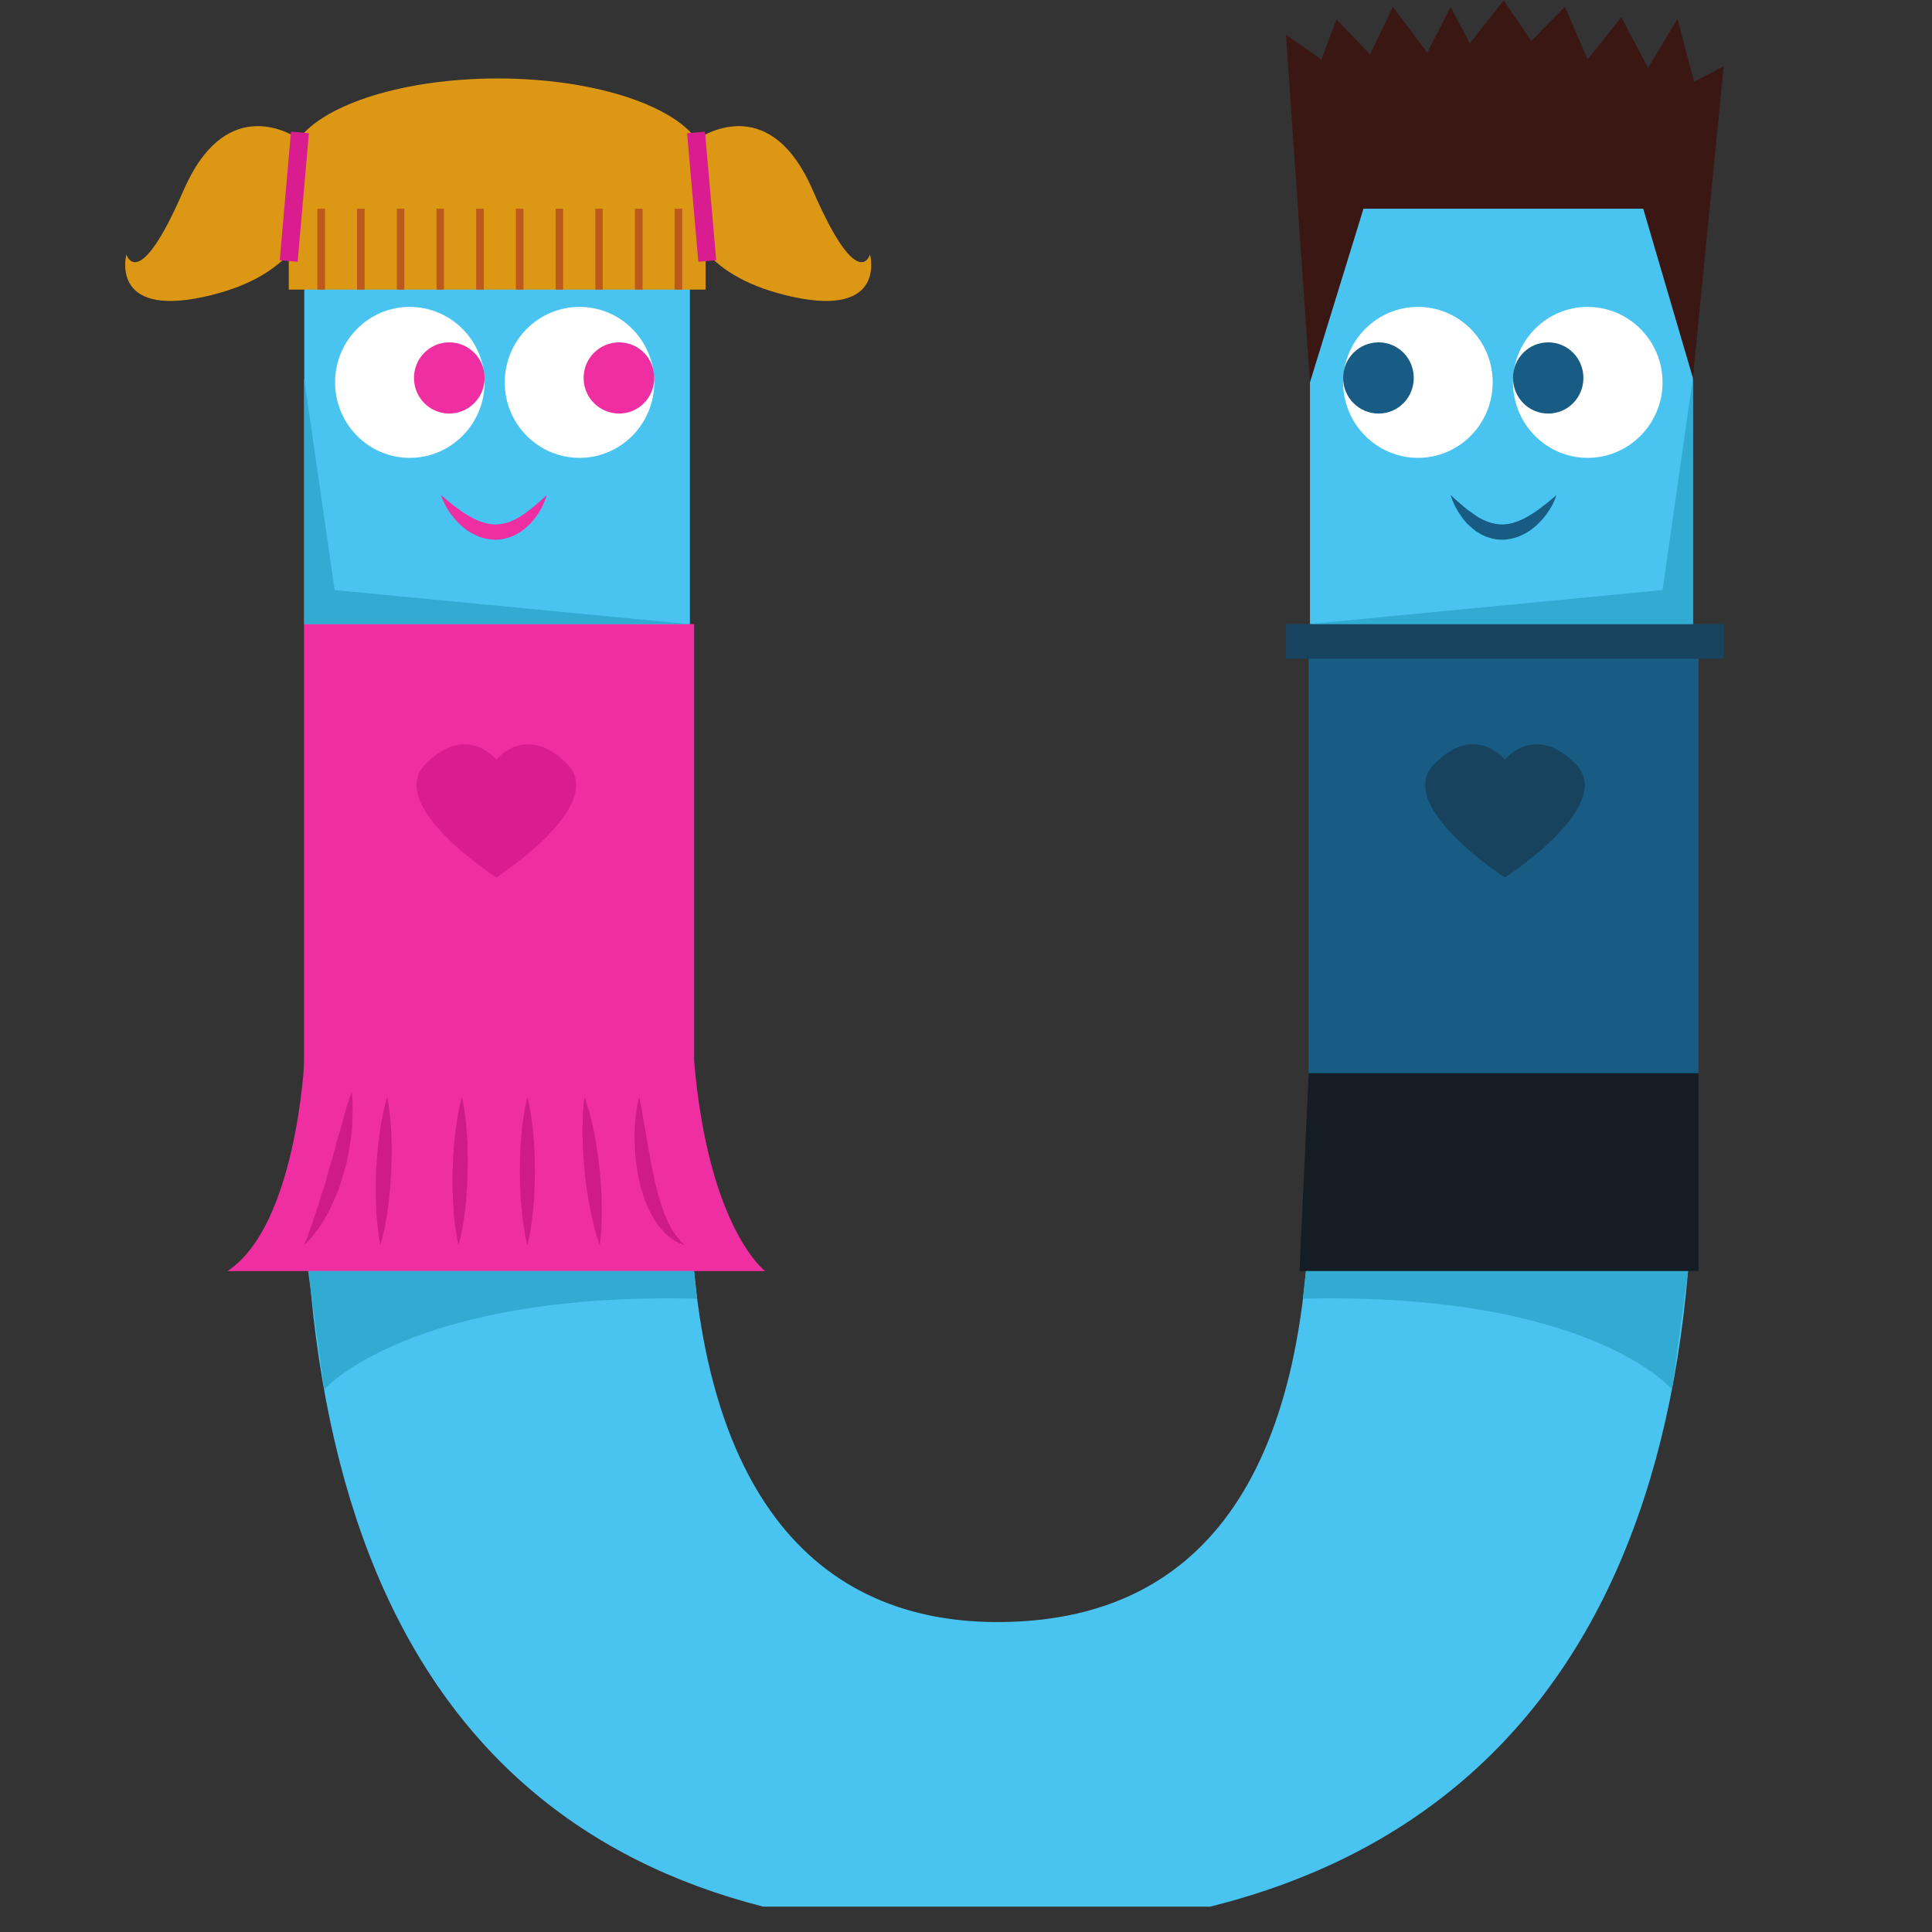 <?xml version="1.0" encoding="UTF-8"?>
<svg xmlns="http://www.w3.org/2000/svg" xmlns:xlink="http://www.w3.org/1999/xlink" width="37.5pt" height="37.5pt" viewBox="0 0 37.5 37.5" version="1.2">
<rect x="0" y="0" width="37.5" height="37.5" fill="#333333" stroke="none"/>
<defs>
<clipPath id="clip1">
  <path d="M 5 3 L 33 3 L 33 37.008 L 5 37.008 Z M 5 3 "/>
</clipPath>
<clipPath id="clip2">
  <path d="M 2.109 1 L 17 1 L 17 6 L 2.109 6 Z M 2.109 1 "/>
</clipPath>
<clipPath id="clip3">
  <path d="M 24 0 L 33.469 0 L 33.469 8 L 24 8 Z M 24 0 "/>
</clipPath>
<clipPath id="clip4">
  <path d="M 24 12 L 33.469 12 L 33.469 13 L 24 13 Z M 24 12 "/>
</clipPath>
</defs>
<g id="surface1">
<g clip-path="url(#clip1)" clip-rule="nonzero">
<path style=" stroke:none;fill-rule:nonzero;fill:rgb(28.629%,76.859%,94.51%);fill-opacity:1;" d="M 13.391 3.695 L 13.391 22.844 C 13.391 28.57 15.543 31.484 19.359 31.484 C 23.273 31.484 25.426 28.719 25.426 22.844 L 25.426 3.695 L 32.859 3.695 L 32.859 22.352 C 32.859 32.617 27.723 37.504 19.113 37.504 C 10.797 37.504 5.906 32.863 5.906 22.254 L 5.906 3.695 L 13.391 3.695 "/>
</g>
<path style=" stroke:none;fill-rule:nonzero;fill:rgb(100%,100%,100%);fill-opacity:1;" d="M 9.406 7.422 C 9.406 8.23 8.754 8.887 7.953 8.887 C 7.152 8.887 6.504 8.23 6.504 7.422 C 6.504 6.613 7.152 5.957 7.953 5.957 C 8.754 5.957 9.406 6.613 9.406 7.422 "/>
<path style=" stroke:none;fill-rule:nonzero;fill:rgb(100%,100%,100%);fill-opacity:1;" d="M 12.699 7.422 C 12.699 8.23 12.051 8.887 11.25 8.887 C 10.445 8.887 9.797 8.23 9.797 7.422 C 9.797 6.613 10.445 5.957 11.25 5.957 C 12.051 5.957 12.699 6.613 12.699 7.422 "/>
<path style=" stroke:none;fill-rule:nonzero;fill:rgb(93.729%,18.039%,63.139%);fill-opacity:1;" d="M 12.699 7.336 C 12.699 7.719 12.395 8.027 12.016 8.027 C 11.637 8.027 11.328 7.719 11.328 7.336 C 11.328 6.953 11.637 6.645 12.016 6.645 C 12.395 6.645 12.699 6.953 12.699 7.336 "/>
<path style=" stroke:none;fill-rule:nonzero;fill:rgb(93.729%,18.039%,63.139%);fill-opacity:1;" d="M 9.406 7.336 C 9.406 7.719 9.098 8.027 8.719 8.027 C 8.344 8.027 8.035 7.719 8.035 7.336 C 8.035 6.953 8.344 6.645 8.719 6.645 C 9.098 6.645 9.406 6.953 9.406 7.336 "/>
<path style=" stroke:none;fill-rule:nonzero;fill:rgb(93.729%,18.039%,63.139%);fill-opacity:1;" d="M 8.559 9.609 C 8.559 9.609 8.594 9.637 8.648 9.684 C 8.703 9.73 8.781 9.797 8.879 9.867 C 8.973 9.938 9.086 10.012 9.211 10.074 C 9.27 10.105 9.336 10.129 9.402 10.148 C 9.465 10.168 9.531 10.176 9.598 10.18 C 9.664 10.18 9.73 10.172 9.797 10.156 C 9.828 10.152 9.859 10.137 9.891 10.129 C 9.922 10.113 9.953 10.105 9.984 10.09 C 10.012 10.074 10.043 10.059 10.07 10.043 C 10.102 10.023 10.129 10.008 10.156 9.988 C 10.207 9.949 10.262 9.914 10.305 9.879 C 10.398 9.805 10.473 9.734 10.527 9.688 C 10.582 9.637 10.613 9.609 10.613 9.609 C 10.613 9.609 10.602 9.652 10.574 9.719 C 10.562 9.754 10.543 9.797 10.52 9.844 C 10.496 9.887 10.469 9.941 10.43 9.992 C 10.395 10.047 10.348 10.102 10.297 10.16 C 10.27 10.184 10.242 10.211 10.215 10.238 C 10.184 10.266 10.148 10.289 10.113 10.316 C 10.078 10.34 10.039 10.359 10 10.383 C 9.961 10.402 9.918 10.422 9.871 10.434 C 9.785 10.465 9.688 10.477 9.59 10.477 C 9.496 10.469 9.398 10.453 9.312 10.422 C 9.227 10.387 9.148 10.348 9.078 10.301 C 8.938 10.203 8.836 10.09 8.758 9.988 C 8.68 9.883 8.633 9.789 8.602 9.719 C 8.57 9.652 8.559 9.609 8.559 9.609 "/>
<path style=" stroke:none;fill-rule:nonzero;fill:rgb(100%,100%,100%);fill-opacity:1;" d="M 29.367 7.422 C 29.367 8.23 30.016 8.887 30.816 8.887 C 31.617 8.887 32.27 8.23 32.27 7.422 C 32.27 6.613 31.617 5.957 30.816 5.957 C 30.016 5.957 29.367 6.613 29.367 7.422 "/>
<path style=" stroke:none;fill-rule:nonzero;fill:rgb(100%,100%,100%);fill-opacity:1;" d="M 26.07 7.422 C 26.07 8.23 26.723 8.887 27.523 8.887 C 28.324 8.887 28.973 8.23 28.973 7.422 C 28.973 6.613 28.324 5.957 27.523 5.957 C 26.723 5.957 26.07 6.613 26.07 7.422 "/>
<path style=" stroke:none;fill-rule:nonzero;fill:rgb(9.409%,35.689%,51.369%);fill-opacity:1;" d="M 26.07 7.336 C 26.07 7.719 26.379 8.027 26.758 8.027 C 27.137 8.027 27.441 7.719 27.441 7.336 C 27.441 6.953 27.137 6.645 26.758 6.645 C 26.379 6.645 26.07 6.953 26.07 7.336 "/>
<path style=" stroke:none;fill-rule:nonzero;fill:rgb(9.409%,35.689%,51.369%);fill-opacity:1;" d="M 29.367 7.336 C 29.367 7.719 29.672 8.027 30.051 8.027 C 30.43 8.027 30.734 7.719 30.734 7.336 C 30.734 6.953 30.43 6.645 30.051 6.645 C 29.672 6.645 29.367 6.953 29.367 7.336 "/>
<path style=" stroke:none;fill-rule:nonzero;fill:rgb(9.409%,35.689%,51.369%);fill-opacity:1;" d="M 30.211 9.609 C 30.211 9.609 30.18 9.637 30.125 9.684 C 30.066 9.73 29.988 9.797 29.895 9.867 C 29.797 9.938 29.688 10.012 29.562 10.074 C 29.5 10.105 29.434 10.129 29.371 10.148 C 29.305 10.168 29.238 10.176 29.172 10.18 C 29.105 10.18 29.039 10.172 28.977 10.156 C 28.945 10.152 28.914 10.137 28.879 10.129 C 28.852 10.113 28.82 10.105 28.789 10.09 C 28.758 10.074 28.73 10.059 28.699 10.043 C 28.672 10.023 28.645 10.008 28.617 9.988 C 28.566 9.949 28.512 9.914 28.465 9.879 C 28.375 9.805 28.297 9.734 28.242 9.688 C 28.191 9.637 28.156 9.609 28.156 9.609 C 28.156 9.609 28.168 9.652 28.195 9.719 C 28.211 9.754 28.227 9.797 28.254 9.844 C 28.277 9.887 28.305 9.941 28.344 9.992 C 28.375 10.047 28.422 10.102 28.473 10.16 C 28.5 10.184 28.527 10.211 28.559 10.238 C 28.586 10.266 28.625 10.289 28.656 10.316 C 28.691 10.34 28.73 10.359 28.77 10.383 C 28.812 10.402 28.852 10.422 28.898 10.434 C 28.988 10.465 29.086 10.477 29.18 10.477 C 29.277 10.469 29.371 10.453 29.457 10.422 C 29.543 10.387 29.625 10.348 29.691 10.301 C 29.832 10.203 29.938 10.09 30.012 9.988 C 30.09 9.883 30.141 9.789 30.168 9.719 C 30.199 9.652 30.211 9.609 30.211 9.609 "/>
<path style=" stroke:none;fill-rule:nonzero;fill:rgb(9.409%,35.689%,51.369%);fill-opacity:1;" d="M 32.969 24.672 L 25.402 24.672 L 25.402 12.113 L 32.969 12.113 L 32.969 24.672 "/>
<path style=" stroke:none;fill-rule:nonzero;fill:rgb(93.729%,18.039%,63.139%);fill-opacity:1;" d="M 13.473 20.598 L 13.473 12.113 L 5.906 12.113 L 5.906 20.598 C 5.906 20.598 5.754 23.793 4.414 24.672 L 14.852 24.672 C 14.852 24.672 13.754 23.855 13.473 20.598 "/>
<g clip-path="url(#clip2)" clip-rule="nonzero">
<path style=" stroke:none;fill-rule:nonzero;fill:rgb(86.269%,59.219%,8.24%);fill-opacity:1;" d="M 16.887 4.938 C 16.887 4.938 16.66 5.727 15.777 3.695 C 14.973 1.832 13.73 2.57 13.523 2.707 C 13.027 2.023 11.484 1.523 9.66 1.523 C 7.844 1.523 6.309 2.02 5.801 2.695 C 5.551 2.535 4.352 1.879 3.562 3.695 C 2.684 5.727 2.453 4.938 2.453 4.938 C 2.453 4.938 2.121 6.16 3.957 5.762 C 4.762 5.586 5.266 5.289 5.605 4.934 L 5.605 5.621 L 13.695 5.621 L 13.695 4.887 C 14.031 5.262 14.547 5.578 15.387 5.762 C 17.219 6.16 16.887 4.938 16.887 4.938 "/>
</g>
<path style=" stroke:none;fill-rule:nonzero;fill:rgb(73.729%,35.289%,11.76%);fill-opacity:1;" d="M 6.309 5.621 L 6.16 5.621 L 6.16 4.051 L 6.309 4.051 L 6.309 5.621 "/>
<path style=" stroke:none;fill-rule:nonzero;fill:rgb(73.729%,35.289%,11.76%);fill-opacity:1;" d="M 7.078 5.621 L 6.93 5.621 L 6.93 4.051 L 7.078 4.051 L 7.078 5.621 "/>
<path style=" stroke:none;fill-rule:nonzero;fill:rgb(73.729%,35.289%,11.76%);fill-opacity:1;" d="M 7.848 5.621 L 7.703 5.621 L 7.703 4.051 L 7.848 4.051 L 7.848 5.621 "/>
<path style=" stroke:none;fill-rule:nonzero;fill:rgb(73.729%,35.289%,11.76%);fill-opacity:1;" d="M 8.617 5.621 L 8.473 5.621 L 8.473 4.051 L 8.617 4.051 L 8.617 5.621 "/>
<path style=" stroke:none;fill-rule:nonzero;fill:rgb(73.729%,35.289%,11.76%);fill-opacity:1;" d="M 9.391 5.621 L 9.242 5.621 L 9.242 4.051 L 9.391 4.051 L 9.391 5.621 "/>
<path style=" stroke:none;fill-rule:nonzero;fill:rgb(73.729%,35.289%,11.76%);fill-opacity:1;" d="M 10.16 5.621 L 10.012 5.621 L 10.012 4.051 L 10.16 4.051 L 10.16 5.621 "/>
<path style=" stroke:none;fill-rule:nonzero;fill:rgb(73.729%,35.289%,11.76%);fill-opacity:1;" d="M 10.93 5.621 L 10.785 5.621 L 10.785 4.051 L 10.93 4.051 L 10.93 5.621 "/>
<path style=" stroke:none;fill-rule:nonzero;fill:rgb(73.729%,35.289%,11.76%);fill-opacity:1;" d="M 11.699 5.621 L 11.555 5.621 L 11.555 4.051 L 11.699 4.051 L 11.699 5.621 "/>
<path style=" stroke:none;fill-rule:nonzero;fill:rgb(73.729%,35.289%,11.76%);fill-opacity:1;" d="M 12.473 5.621 L 12.324 5.621 L 12.324 4.051 L 12.473 4.051 L 12.473 5.621 "/>
<path style=" stroke:none;fill-rule:nonzero;fill:rgb(73.729%,35.289%,11.76%);fill-opacity:1;" d="M 13.242 5.621 L 13.094 5.621 L 13.094 4.051 L 13.242 4.051 L 13.242 5.621 "/>
<path style=" stroke:none;fill-rule:nonzero;fill:rgb(85.1%,11.369%,56.859%);fill-opacity:1;" d="M 11.008 14.828 C 10.207 14.02 9.633 14.746 9.633 14.746 C 9.633 14.746 9.062 14.02 8.262 14.828 C 7.461 15.633 9.633 17.031 9.633 17.031 C 9.633 17.031 11.805 15.633 11.008 14.828 "/>
<path style=" stroke:none;fill-rule:nonzero;fill:rgb(9.019%,26.27%,37.25%);fill-opacity:1;" d="M 30.582 14.828 C 29.785 14.02 29.211 14.746 29.211 14.746 C 29.211 14.746 28.637 14.02 27.84 14.828 C 27.039 15.633 29.211 17.031 29.211 17.031 C 29.211 17.031 31.383 15.633 30.582 14.828 "/>
<path style=" stroke:none;fill-rule:nonzero;fill:rgb(85.1%,11.369%,56.859%);fill-opacity:1;" d="M 13.902 5.051 L 13.555 5.082 L 13.336 2.586 L 13.684 2.555 L 13.902 5.051 "/>
<path style=" stroke:none;fill-rule:nonzero;fill:rgb(85.1%,11.369%,56.859%);fill-opacity:1;" d="M 5.43 5.051 L 5.777 5.082 L 5.996 2.586 L 5.648 2.555 L 5.43 5.051 "/>
<path style=" stroke:none;fill-rule:nonzero;fill:rgb(81.18%,10.59%,53.729%);fill-opacity:1;" d="M 5.906 24.164 C 5.906 24.164 5.91 24.152 5.918 24.129 C 5.93 24.109 5.938 24.074 5.957 24.035 C 5.973 23.996 5.988 23.945 6.008 23.891 C 6.027 23.836 6.051 23.773 6.074 23.703 C 6.098 23.633 6.121 23.559 6.148 23.48 C 6.18 23.402 6.199 23.316 6.227 23.23 C 6.254 23.145 6.281 23.059 6.312 22.969 C 6.336 22.875 6.363 22.785 6.387 22.691 C 6.414 22.598 6.449 22.508 6.469 22.414 C 6.492 22.324 6.516 22.234 6.539 22.145 C 6.566 22.059 6.59 21.973 6.617 21.895 C 6.633 21.812 6.656 21.738 6.676 21.668 C 6.715 21.523 6.75 21.406 6.781 21.324 C 6.809 21.242 6.828 21.195 6.828 21.195 C 6.828 21.195 6.836 21.242 6.84 21.332 C 6.844 21.418 6.848 21.543 6.84 21.691 C 6.84 21.77 6.836 21.852 6.832 21.934 C 6.82 22.02 6.809 22.109 6.793 22.203 C 6.781 22.293 6.762 22.391 6.746 22.484 C 6.73 22.582 6.695 22.68 6.668 22.773 C 6.641 22.871 6.613 22.965 6.582 23.059 C 6.547 23.152 6.508 23.242 6.469 23.328 C 6.43 23.41 6.395 23.496 6.352 23.57 C 6.309 23.645 6.266 23.715 6.227 23.777 C 6.188 23.844 6.141 23.898 6.105 23.945 C 6.07 23.996 6.035 24.035 6.004 24.066 C 5.945 24.133 5.906 24.164 5.906 24.164 "/>
<path style=" stroke:none;fill-rule:nonzero;fill:rgb(81.18%,10.59%,53.729%);fill-opacity:1;" d="M 7.516 21.293 C 7.516 21.293 7.523 21.34 7.539 21.418 C 7.551 21.496 7.566 21.609 7.578 21.746 C 7.605 22.016 7.609 22.375 7.594 22.734 C 7.578 23.094 7.539 23.453 7.488 23.719 C 7.465 23.852 7.438 23.965 7.418 24.043 C 7.398 24.121 7.383 24.164 7.383 24.164 C 7.383 24.164 7.371 24.117 7.359 24.039 C 7.348 23.961 7.332 23.848 7.32 23.711 C 7.293 23.441 7.285 23.082 7.301 22.723 C 7.32 22.363 7.359 22.004 7.41 21.738 C 7.434 21.605 7.461 21.492 7.48 21.414 C 7.5 21.336 7.516 21.293 7.516 21.293 "/>
<path style=" stroke:none;fill-rule:nonzero;fill:rgb(81.18%,10.59%,53.729%);fill-opacity:1;" d="M 8.965 21.293 C 8.965 21.293 8.977 21.34 8.992 21.418 C 9.008 21.496 9.023 21.609 9.039 21.742 C 9.07 22.012 9.086 22.371 9.078 22.73 C 9.07 23.09 9.039 23.449 8.996 23.719 C 8.973 23.852 8.949 23.965 8.934 24.043 C 8.914 24.121 8.898 24.164 8.898 24.164 C 8.898 24.164 8.887 24.117 8.875 24.039 C 8.859 23.961 8.84 23.848 8.824 23.715 C 8.793 23.445 8.777 23.082 8.785 22.727 C 8.793 22.367 8.828 22.008 8.871 21.738 C 8.891 21.605 8.914 21.492 8.934 21.414 C 8.953 21.336 8.965 21.293 8.965 21.293 "/>
<path style=" stroke:none;fill-rule:nonzero;fill:rgb(81.18%,10.59%,53.729%);fill-opacity:1;" d="M 10.238 21.293 C 10.238 21.293 10.25 21.336 10.266 21.418 C 10.281 21.496 10.305 21.605 10.32 21.742 C 10.359 22.012 10.383 22.371 10.383 22.73 C 10.383 23.086 10.359 23.445 10.32 23.715 C 10.305 23.852 10.281 23.961 10.266 24.039 C 10.25 24.117 10.238 24.164 10.238 24.164 C 10.238 24.164 10.223 24.117 10.207 24.039 C 10.191 23.961 10.172 23.852 10.152 23.715 C 10.113 23.445 10.09 23.086 10.09 22.73 C 10.09 22.371 10.113 22.012 10.152 21.742 C 10.172 21.605 10.191 21.496 10.207 21.418 C 10.223 21.336 10.238 21.293 10.238 21.293 "/>
<path style=" stroke:none;fill-rule:nonzero;fill:rgb(81.18%,10.59%,53.729%);fill-opacity:1;" d="M 11.348 21.293 C 11.348 21.293 11.363 21.336 11.387 21.414 C 11.41 21.488 11.445 21.602 11.477 21.734 C 11.543 21.996 11.602 22.355 11.641 22.715 C 11.676 23.07 11.688 23.434 11.676 23.707 C 11.676 23.844 11.664 23.957 11.656 24.039 C 11.648 24.117 11.641 24.164 11.641 24.164 C 11.641 24.164 11.621 24.121 11.598 24.043 C 11.574 23.965 11.539 23.855 11.512 23.723 C 11.445 23.457 11.383 23.102 11.348 22.742 C 11.312 22.387 11.297 22.023 11.309 21.75 C 11.312 21.613 11.32 21.5 11.328 21.418 C 11.34 21.34 11.348 21.293 11.348 21.293 "/>
<path style=" stroke:none;fill-rule:nonzero;fill:rgb(81.18%,10.59%,53.729%);fill-opacity:1;" d="M 12.406 21.293 C 12.406 21.293 12.418 21.344 12.434 21.426 C 12.449 21.512 12.473 21.633 12.496 21.777 C 12.551 22.066 12.605 22.445 12.688 22.816 C 12.703 22.91 12.727 23 12.75 23.09 C 12.773 23.18 12.797 23.266 12.824 23.348 C 12.848 23.434 12.875 23.512 12.906 23.586 C 12.938 23.66 12.969 23.727 13 23.789 C 13.031 23.852 13.066 23.902 13.098 23.949 C 13.117 23.973 13.133 23.996 13.148 24.016 C 13.164 24.035 13.18 24.051 13.191 24.066 C 13.219 24.102 13.246 24.121 13.262 24.137 C 13.277 24.156 13.285 24.164 13.285 24.164 C 13.285 24.164 13.273 24.16 13.254 24.152 C 13.23 24.145 13.195 24.137 13.156 24.117 C 13.137 24.105 13.117 24.094 13.09 24.082 C 13.07 24.066 13.047 24.051 13.02 24.031 C 12.969 23.992 12.914 23.945 12.863 23.887 C 12.758 23.773 12.66 23.621 12.578 23.445 C 12.5 23.27 12.441 23.074 12.398 22.879 C 12.316 22.484 12.305 22.082 12.328 21.785 C 12.34 21.637 12.359 21.512 12.375 21.426 C 12.391 21.34 12.406 21.293 12.406 21.293 "/>
<g clip-path="url(#clip3)" clip-rule="nonzero">
<path style=" stroke:none;fill-rule:nonzero;fill:rgb(23.14%,9.019%,7.84%);fill-opacity:1;" d="M 25.426 7.422 L 26.465 4.051 L 31.895 4.051 L 32.859 7.336 L 33.457 1.285 L 32.883 1.586 L 32.559 0.367 L 31.988 1.32 L 31.469 0.332 L 30.816 1.152 L 30.375 0.133 L 29.723 0.793 L 29.184 0.004 L 28.531 0.844 L 28.156 0.133 L 27.703 1.023 L 27.035 0.133 L 26.594 1.055 L 25.941 0.379 L 25.648 1.152 L 24.961 0.676 L 25.426 7.422 "/>
</g>
<g clip-path="url(#clip4)" clip-rule="nonzero">
<path style=" stroke:none;fill-rule:nonzero;fill:rgb(9.019%,26.27%,37.25%);fill-opacity:1;" d="M 33.457 12.785 L 24.961 12.785 L 24.961 12.113 L 33.457 12.113 L 33.457 12.785 "/>
</g>
<path style=" stroke:none;fill-rule:nonzero;fill:rgb(7.449%,11.369%,13.73%);fill-opacity:1;" d="M 32.969 24.672 L 25.223 24.672 L 25.402 20.832 L 32.969 20.832 L 32.969 24.672 "/>
<path style=" stroke:none;fill-rule:nonzero;fill:rgb(19.609%,67.059%,82.75%);fill-opacity:1;" d="M 25.402 12.113 L 32.27 11.453 L 32.859 7.336 L 32.859 12.113 L 25.402 12.113 "/>
<path style=" stroke:none;fill-rule:nonzero;fill:rgb(19.609%,67.059%,82.75%);fill-opacity:1;" d="M 13.363 12.113 L 6.496 11.453 L 5.902 7.336 L 5.902 12.113 L 13.363 12.113 "/>
<path style=" stroke:none;fill-rule:nonzero;fill:rgb(19.609%,67.059%,82.75%);fill-opacity:1;" d="M 25.289 25.207 L 25.348 24.672 L 32.766 24.672 L 32.453 26.969 C 32.453 26.969 30.867 25.078 25.289 25.207 "/>
<path style=" stroke:none;fill-rule:nonzero;fill:rgb(19.609%,67.059%,82.75%);fill-opacity:1;" d="M 13.531 25.207 L 13.473 24.672 L 5.98 24.672 L 6.293 26.969 C 6.293 26.969 7.953 25.078 13.531 25.207 "/>
</g>
</svg>
